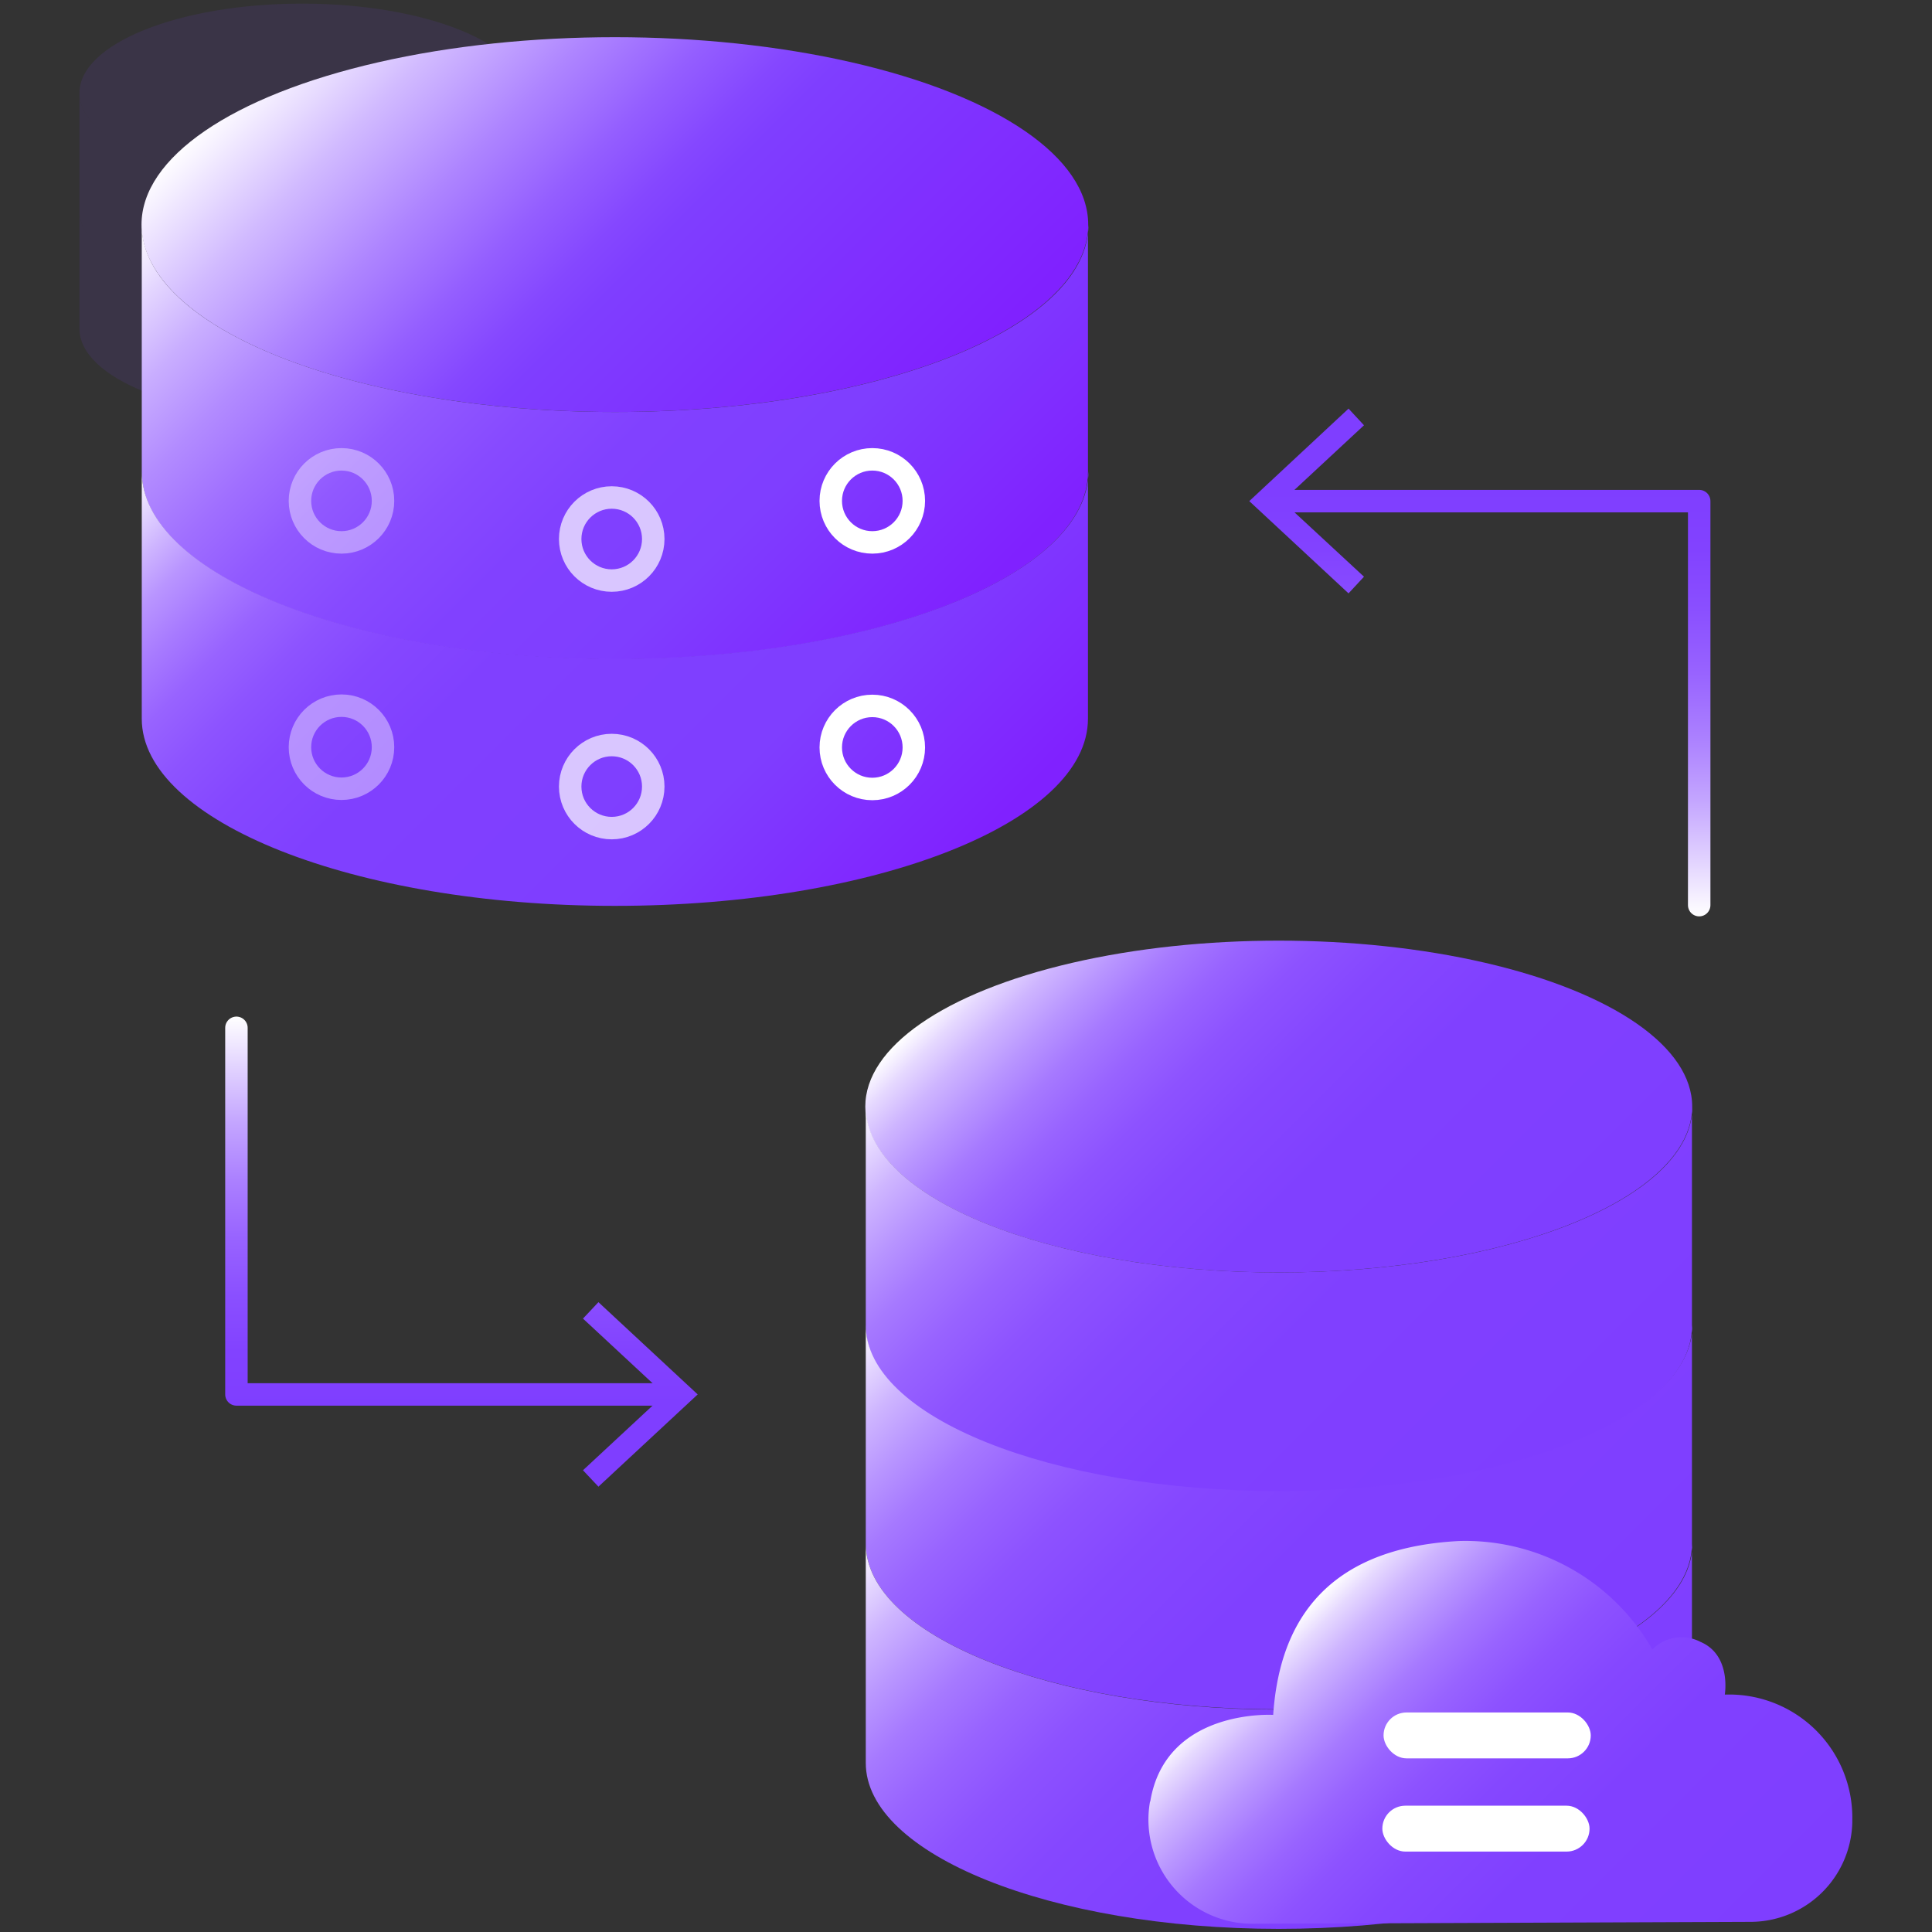 <svg id="图层_1" data-name="图层 1" xmlns="http://www.w3.org/2000/svg" xmlns:xlink="http://www.w3.org/1999/xlink" viewBox="0 0 80 80"><rect x="0" y="0" width="80" height="80" fill="#333333" stroke="none"/><defs><style>.cls-1{opacity:0.1;}.cls-2{fill:#7f3eff;}.cls-3{fill:url(#未命名的渐变_75);}.cls-4{fill:url(#未命名的渐变_84);}.cls-5{fill:url(#未命名的渐变_89);}.cls-11,.cls-6,.cls-7,.cls-8,.cls-9{fill:none;stroke-linecap:round;stroke-linejoin:round;stroke-width:0.93px;}.cls-6,.cls-7,.cls-8{stroke:#fff;}.cls-6{opacity:0.4;}.cls-7{opacity:0.7;}.cls-9{stroke:url(#未命名的渐变_131);}.cls-10{fill:url(#未命名的渐变_131-2);}.cls-11{stroke:url(#未命名的渐变_131-3);}.cls-12{fill:url(#未命名的渐变_131-4);}.cls-13{fill:url(#未命名的渐变_150);}.cls-14{fill:url(#未命名的渐变_150-2);}.cls-15{fill:url(#未命名的渐变_150-3);}.cls-16{fill:url(#未命名的渐变_150-4);}.cls-17{fill:url(#未命名的渐变_150-5);}.cls-18{fill:#fff;}</style><linearGradient id="未命名的渐变_75" x1="36.01" y1="19.85" x2="14.92" y2="-1.24" gradientUnits="userSpaceOnUse"><stop offset="0.02" stop-color="#8021ff"/><stop offset="0.44" stop-color="#7f3eff"/><stop offset="0.5" stop-color="#8547ff"/><stop offset="0.59" stop-color="#945eff"/><stop offset="0.71" stop-color="#ae85ff"/><stop offset="0.85" stop-color="#d1baff"/><stop offset="1" stop-color="#fefdff"/><stop offset="1" stop-color="#fff"/></linearGradient><linearGradient id="未命名的渐变_84" x1="38.19" y1="27.88" x2="12.74" y2="2.44" gradientUnits="userSpaceOnUse"><stop offset="0.02" stop-color="#8021ff"/><stop offset="0.27" stop-color="#7f3eff"/><stop offset="0.43" stop-color="#8141ff"/><stop offset="0.53" stop-color="#874aff"/><stop offset="0.63" stop-color="#9159ff"/><stop offset="0.71" stop-color="#a06fff"/><stop offset="0.79" stop-color="#b28bff"/><stop offset="0.87" stop-color="#c9aeff"/><stop offset="0.94" stop-color="#e4d6ff"/><stop offset="1" stop-color="#fff"/></linearGradient><linearGradient id="未命名的渐变_89" x1="38.19" y1="38.1" x2="12.74" y2="12.65" gradientUnits="userSpaceOnUse"><stop offset="0.02" stop-color="#8021ff"/><stop offset="0.27" stop-color="#7f3eff"/><stop offset="0.56" stop-color="#8040ff"/><stop offset="0.66" stop-color="#8547ff"/><stop offset="0.73" stop-color="#8d53ff"/><stop offset="0.79" stop-color="#9863ff"/><stop offset="0.84" stop-color="#a77aff"/><stop offset="0.89" stop-color="#b995ff"/><stop offset="0.93" stop-color="#ceb5ff"/><stop offset="0.97" stop-color="#e6daff"/><stop offset="1" stop-color="#fff"/></linearGradient><linearGradient id="未命名的渐变_131" x1="61.55" y1="37.95" x2="61.55" y2="20.28" gradientUnits="userSpaceOnUse"><stop offset="0" stop-color="#fff"/><stop offset="0.13" stop-color="#e2d3ff"/><stop offset="0.27" stop-color="#c4a6ff"/><stop offset="0.42" stop-color="#ab80ff"/><stop offset="0.57" stop-color="#9863ff"/><stop offset="0.72" stop-color="#8a4fff"/><stop offset="0.86" stop-color="#8242ff"/><stop offset="1" stop-color="#7f3eff"/></linearGradient><linearGradient id="未命名的渐变_131-2" x1="54.1" y1="37.95" x2="54.1" y2="20.28" xlink:href="#未命名的渐变_131"/><linearGradient id="未命名的渐变_131-3" x1="18.84" y1="42.09" x2="18.84" y2="58.21" xlink:href="#未命名的渐变_131"/><linearGradient id="未命名的渐变_131-4" x1="26.52" y1="42.09" x2="26.52" y2="58.21" xlink:href="#未命名的渐变_131"/><linearGradient id="未命名的渐变_150" x1="62.18" y1="55.05" x2="43.73" y2="36.6" gradientUnits="userSpaceOnUse"><stop offset="0" stop-color="#7f3eff"/><stop offset="0.39" stop-color="#8040ff"/><stop offset="0.54" stop-color="#8547ff"/><stop offset="0.64" stop-color="#8d52ff"/><stop offset="0.72" stop-color="#9863ff"/><stop offset="0.79" stop-color="#a679ff"/><stop offset="0.85" stop-color="#b895ff"/><stop offset="0.91" stop-color="#ceb5ff"/><stop offset="0.96" stop-color="#e6d9ff"/><stop offset="1" stop-color="#fff"/></linearGradient><linearGradient id="未命名的渐变_150-2" x1="64.11" y1="62.17" x2="41.8" y2="39.87" xlink:href="#未命名的渐变_150"/><linearGradient id="未命名的渐变_150-3" x1="64.11" y1="71.22" x2="41.8" y2="48.91" xlink:href="#未命名的渐变_150"/><linearGradient id="未命名的渐变_150-4" x1="64.11" y1="80.26" x2="41.8" y2="57.96" xlink:href="#未命名的渐变_150"/><linearGradient id="未命名的渐变_150-5" x1="70.41" y1="83.41" x2="53.83" y2="66.84" xlink:href="#未命名的渐变_150"/></defs><title>1</title><g class="cls-1"><ellipse class="cls-2" cx="12.51" cy="3.85" rx="9.22" ry="3.7"/><path class="cls-2" d="M21.72,3.93v4.8h0c0,2-4.13,3.7-9.21,3.7s-9.22-1.66-9.22-3.7h0V3.85c0,2,4.13,3.7,9.22,3.7s9.22-1.66,9.22-3.7"/><path class="cls-2" d="M21.72,8.8v4.81h0c0,2.05-4.13,3.7-9.21,3.7s-9.22-1.65-9.22-3.7h0V8.72c0,2,4.13,3.7,9.22,3.7s9.22-1.65,9.22-3.7"/></g><ellipse class="cls-3" cx="25.46" cy="9.3" rx="19.6" ry="7.76"/><path class="cls-4" d="M45.05,9.47V19.54h0c0,4.28-8.77,7.76-19.59,7.76S5.87,23.82,5.87,19.54h0V9.31c0,4.28,8.78,7.75,19.6,7.75s19.6-3.47,19.6-7.75"/><path class="cls-5" d="M45.05,19.69V29.76h0c0,4.28-8.77,7.75-19.59,7.75S5.87,34,5.87,29.76h0V19.52c0,4.29,8.78,7.76,19.6,7.76s19.6-3.47,19.6-7.76"/><circle class="cls-6" cx="14.14" cy="20.74" r="1.72"/><circle class="cls-7" cx="25.33" cy="22.32" r="1.72"/><circle class="cls-6" cx="14.14" cy="30.94" r="1.72"/><circle class="cls-7" cx="25.33" cy="32.57" r="1.72"/><circle class="cls-8" cx="36.12" cy="20.74" r="1.72"/><circle class="cls-8" cx="36.12" cy="30.95" r="1.72"/><polyline class="cls-9" points="70.36 37.48 70.36 20.75 52.74 20.75"/><polygon class="cls-10" points="55.84 16.92 56.48 17.61 53.1 20.75 56.48 23.88 55.84 24.57 51.73 20.75 55.84 16.92"/><polyline class="cls-11" points="9.79 42.56 9.79 57.74 27.88 57.74"/><polygon class="cls-12" points="24.78 61.56 24.14 60.88 27.52 57.74 24.14 54.6 24.78 53.92 28.89 57.74 24.78 61.56"/><ellipse class="cls-13" cx="52.95" cy="45.82" rx="17.12" ry="6.87"/><path class="cls-14" d="M70.06,46v8.92h0c0,3.79-7.66,6.87-17.11,6.87s-17.1-3.08-17.1-6.87h0V45.82c0,3.8,7.66,6.87,17.11,6.87s17.12-3.07,17.12-6.87"/><path class="cls-15" d="M70.06,55v8.92h0c0,3.79-7.66,6.86-17.11,6.86s-17.1-3.07-17.1-6.86h0V54.87c0,3.8,7.66,6.87,17.11,6.87s17.12-3.07,17.12-6.87"/><path class="cls-16" d="M70.06,64.07V73h0c0,3.8-7.66,6.87-17.11,6.87S35.85,76.78,35.85,73h0V63.92c0,3.79,7.66,6.87,17.11,6.87s17.12-3.08,17.12-6.87"/><path class="cls-17" d="M47.63,74.6c.63-3.86,5.09-3.59,5.09-3.59.23-3.38,1.78-6.89,7.7-7.2a8.92,8.92,0,0,1,8,4.49,1.7,1.7,0,0,1,2-.31c1.28.55,1,2.18,1,2.18a5.1,5.1,0,0,1,5.28,5.2v.09a4.22,4.22,0,0,1-4.23,4.12l-20.56.08a4.31,4.31,0,0,1-4.29-5.06Z"/><rect class="cls-18" x="57.24" y="74.77" width="8.58" height="1.9" rx="0.95"/><rect class="cls-18" x="57.29" y="70.91" width="8.58" height="1.9" rx="0.95"/></svg>